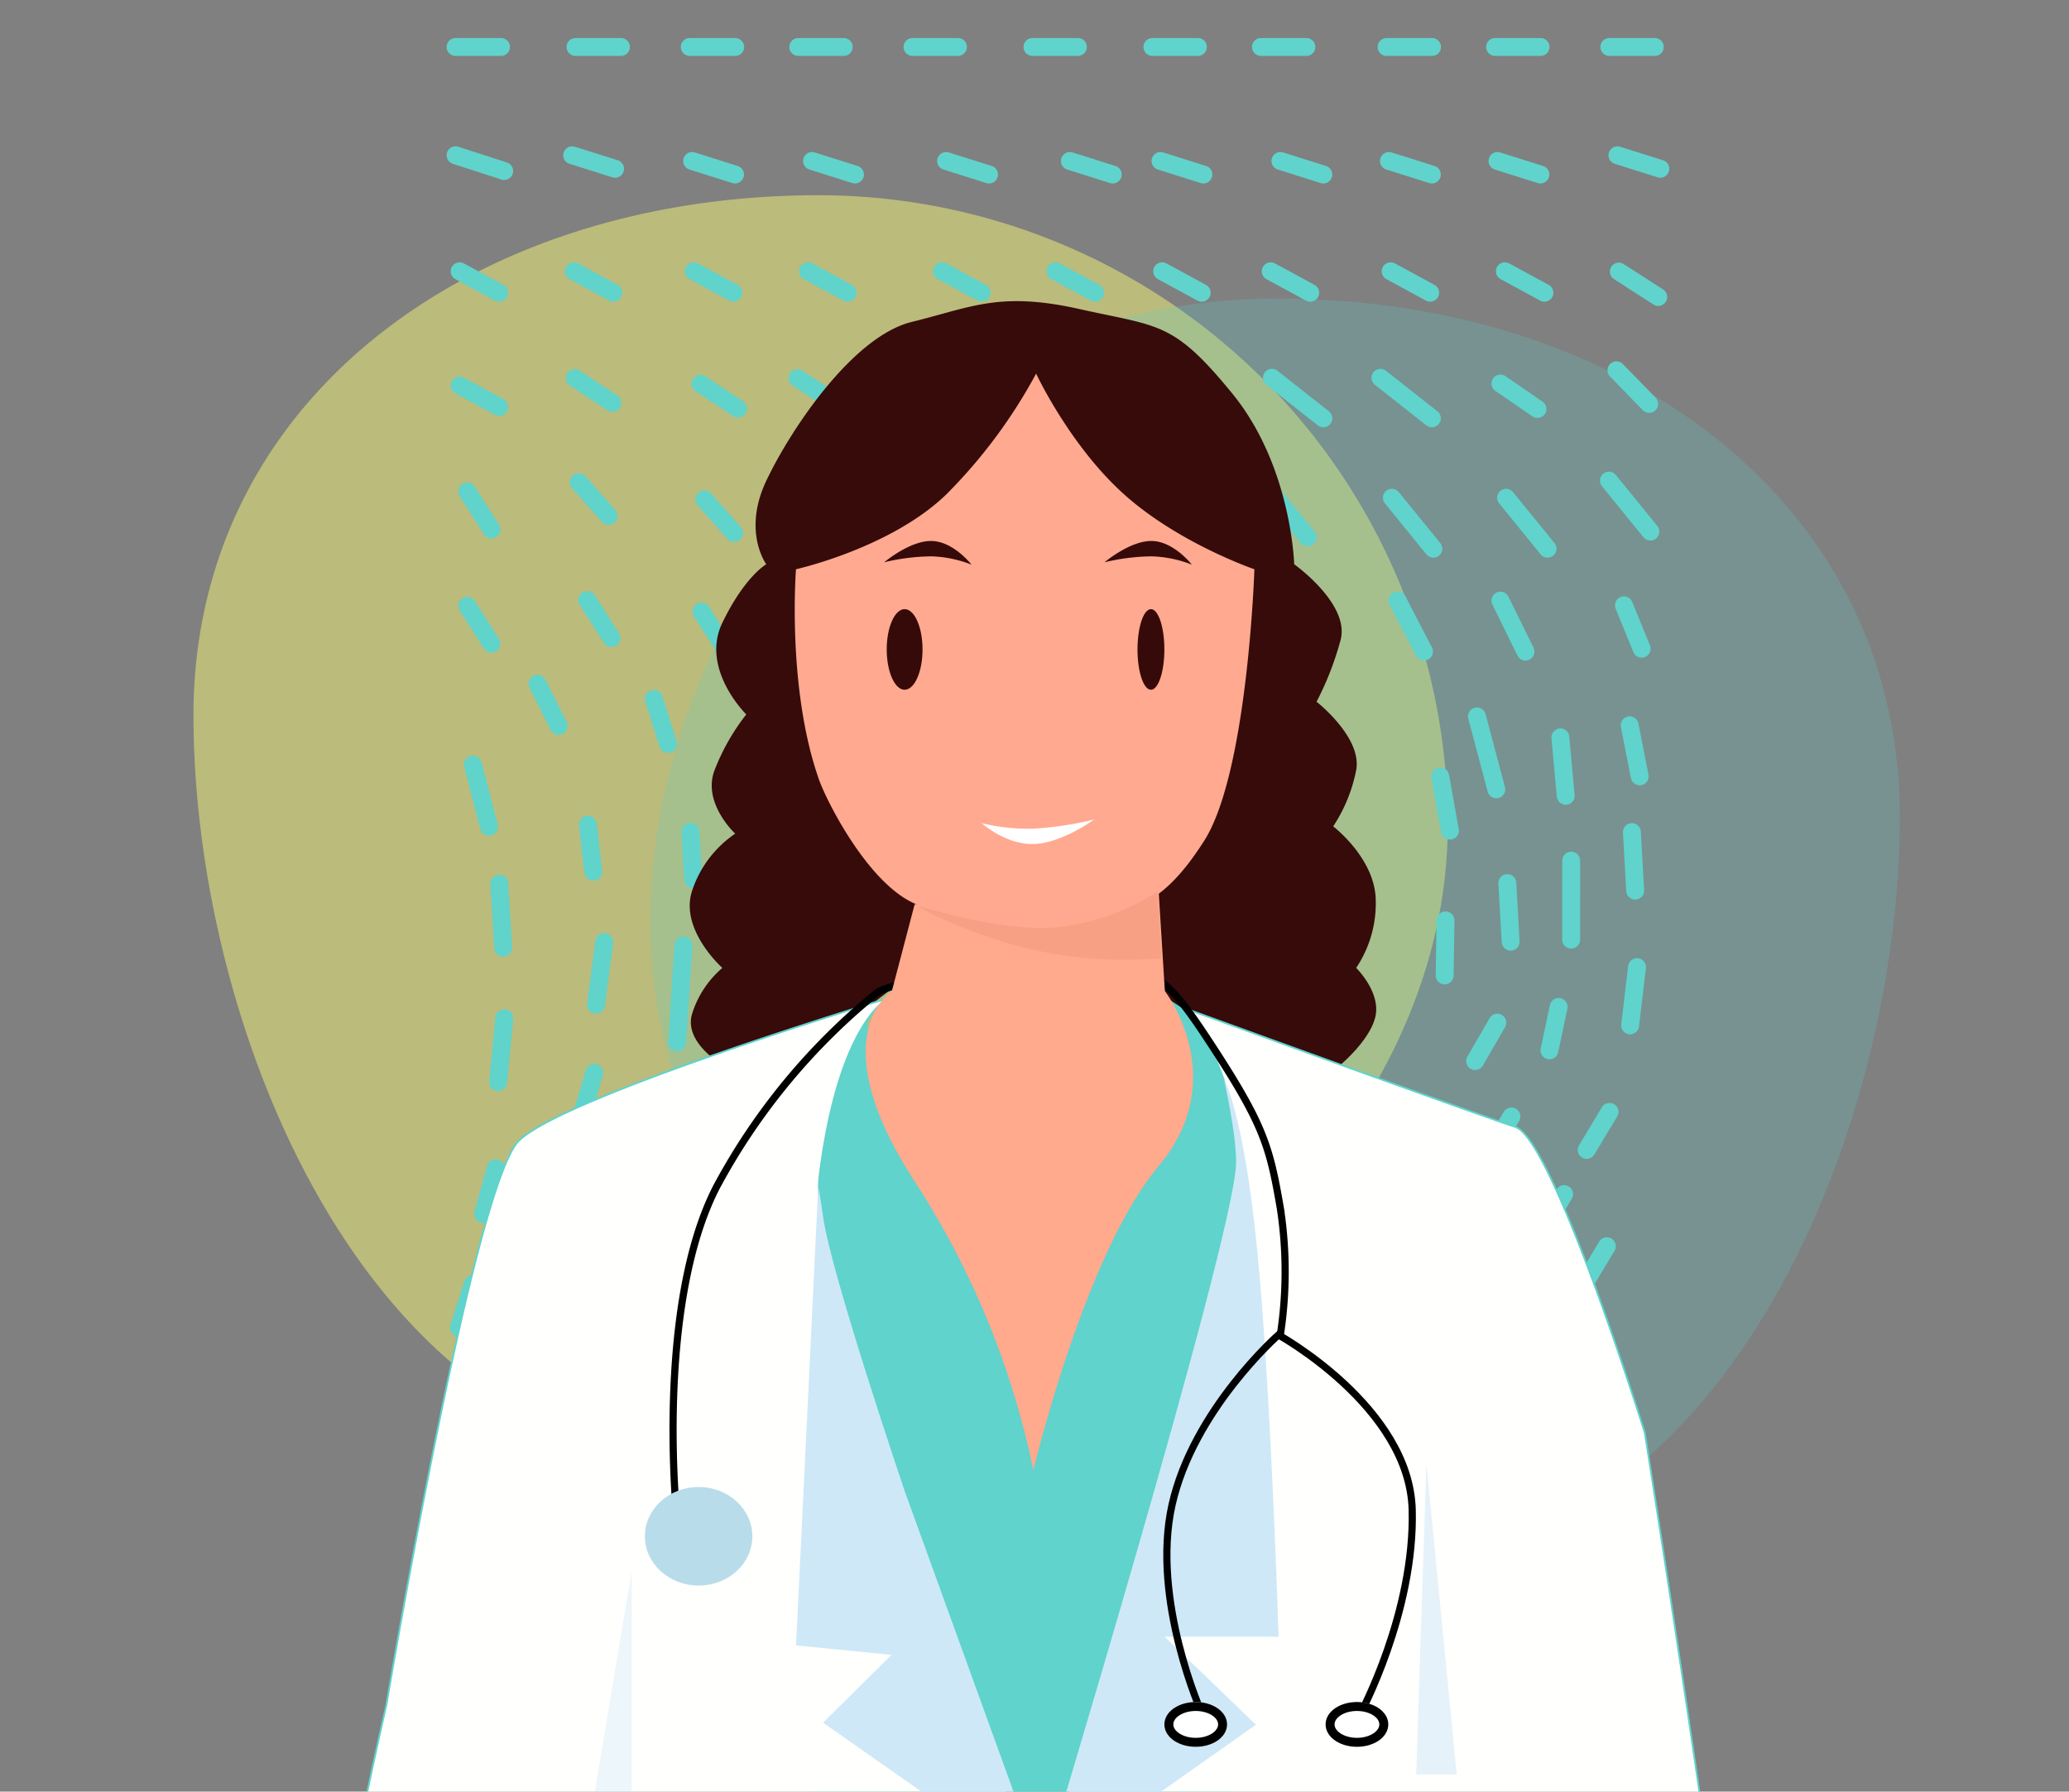 <svg xmlns="http://www.w3.org/2000/svg" xmlns:xlink="http://www.w3.org/1999/xlink" width="231" height="200" viewBox="0 0 231 200">
  <rect x="0" y="0" width="231" height="200" fill="#808080" stroke="none"/>
  <defs>
    <style>
      .cls-1, .cls-15, .cls-17 {
        fill: #fff;
      }

      .cls-1 {
        stroke: #707070;
      }

      .cls-2 {
        clip-path: url(#clip-path);
      }

      .cls-3 {
        fill: #ffff76;
        opacity: 0.461;
      }

      .cls-4 {
        fill: #59d4cd;
        opacity: 0.219;
      }

      .cls-5 {
        opacity: 0.995;
      }

      .cls-11, .cls-24, .cls-6 {
        fill: none;
      }

      .cls-6, .cls-9 {
        stroke: #5fd3cc;
      }

      .cls-6 {
        stroke-linecap: round;
        stroke-width: 2px;
      }

      .cls-7 {
        fill: #5fd3cc;
      }

      .cls-8 {
        fill: #360b0a;
      }

      .cls-9 {
        fill: #fffffd;
        stroke-width: 0.2px;
      }

      .cls-10 {
        fill: #cee8f7;
      }

      .cls-11, .cls-17 {
        stroke: #000;
      }

      .cls-11 {
        stroke-width: 0.8px;
      }

      .cls-12 {
        fill: #ffa98d;
      }

      .cls-13 {
        fill: #ffa990;
      }

      .cls-14 {
        fill: #360a08;
      }

      .cls-16 {
        fill: #eb9073;
        opacity: 0.353;
      }

      .cls-18 {
        fill: #b9dceb;
      }

      .cls-19, .cls-20, .cls-22 {
        fill: #b9ddf1;
      }

      .cls-19 {
        opacity: 0.273;
      }

      .cls-20 {
        opacity: 0.365;
      }

      .cls-21 {
        fill: #ffa98a;
      }

      .cls-23 {
        stroke: none;
      }
    </style>
    <clipPath id="clip-path">
      <rect id="Rectangle_3337" data-name="Rectangle 3337" class="cls-1" width="231" height="200" rx="20" transform="translate(1230 1925)"/>
    </clipPath>
  </defs>
  <g id="Mask_Group_6" data-name="Mask Group 6" class="cls-2" transform="translate(-1230 -1925)">
    <path id="Path_337" data-name="Path 337" class="cls-3" d="M70.384,0a70.258,70.258,0,0,1,70.258,70.258c0,38.8-42.779,71.418-81.581,71.418S.6,93.2.6,58.07,31.582,0,70.384,0Z" transform="translate(1251 1946.793)"/>
    <path id="Path_338" data-name="Path 338" class="cls-4" d="M70.591,0A69.992,69.992,0,0,0,.6,69.992c0,38.656,42.617,71.147,81.272,71.147s58.241-48.293,58.241-83.289S109.247,0,70.591,0Z" transform="translate(1302 1958.329)"/>
    <g id="Group_81" data-name="Group 81" class="cls-5" transform="translate(8.113 -31.757)">
      <g id="Group_84" data-name="Group 84" transform="translate(1271.695 1962)">
        <g id="Group_81-2" data-name="Group 81" transform="translate(0 12.09)">
          <path id="Path_250" data-name="Path 250" class="cls-6" d="M3478.612,1991.959l5.429,1.757" transform="translate(-3477.557 -1991.959)"/>
          <path id="Path_251" data-name="Path 251" class="cls-6" d="M3499.025,1991.959l4.79,1.51" transform="translate(-3484.952 -1991.959)"/>
          <path id="Path_252" data-name="Path 252" class="cls-6" d="M3499.025,1991.959l4.79,1.51" transform="translate(-3471.56 -1991.321)"/>
          <path id="Path_253" data-name="Path 253" class="cls-6" d="M3499.025,1991.959l4.79,1.51" transform="translate(-3458.168 -1991.321)"/>
          <path id="Path_329" data-name="Path 329" class="cls-6" d="M3499.025,1991.959l4.79,1.51" transform="translate(-3443.201 -1991.321)"/>
          <path id="Path_330" data-name="Path 330" class="cls-6" d="M3499.025,1991.959l4.79,1.51" transform="translate(-3429.386 -1991.321)"/>
          <path id="Path_264" data-name="Path 264" class="cls-6" d="M3499.025,1991.959l4.79,1.51" transform="translate(-3419.267 -1991.321)"/>
          <path id="Path_265" data-name="Path 265" class="cls-6" d="M3499.025,1991.959l4.79,1.51" transform="translate(-3405.875 -1991.321)"/>
          <path id="Path_266" data-name="Path 266" class="cls-6" d="M3499.025,1991.959l4.79,1.51" transform="translate(-3393.758 -1991.321)"/>
          <path id="Path_267" data-name="Path 267" class="cls-6" d="M3499.025,1991.959l4.79,1.51" transform="translate(-3381.642 -1991.321)"/>
          <path id="Path_307" data-name="Path 307" class="cls-6" d="M3499.025,1991.959l4.79,1.51" transform="translate(-3368.25 -1991.959)"/>
          <path id="Path_268" data-name="Path 268" class="cls-6" d="M0,0,4.79,1.51" transform="translate(27.653 12.949) rotate(11)"/>
          <path id="Path_269" data-name="Path 269" class="cls-6" d="M0,0,4.79,1.51" transform="translate(14.261 12.949) rotate(11)"/>
          <path id="Path_270" data-name="Path 270" class="cls-6" d="M0,0,4.79,1.51" transform="translate(1.507 12.949) rotate(11)"/>
          <path id="Path_293" data-name="Path 293" class="cls-6" d="M0,0,4.79,1.51" transform="translate(1.507 25.703) rotate(11)"/>
          <path id="Path_294" data-name="Path 294" class="cls-6" d="M0,0,4.79,1.51" transform="translate(14.374 24.878) rotate(16)"/>
          <path id="Path_295" data-name="Path 295" class="cls-6" d="M0,0,4.79,1.51" transform="translate(28.404 25.516) rotate(16)"/>
          <path id="Path_296" data-name="Path 296" class="cls-6" d="M0,0,4.79,1.51" transform="translate(39.245 24.878) rotate(16)"/>
          <path id="Path_297" data-name="Path 297" class="cls-6" d="M0,0,4.79,1.51" transform="translate(14.804 36.5) rotate(31)"/>
          <path id="Path_298" data-name="Path 298" class="cls-6" d="M0,0,4.79,1.51" transform="translate(28.834 38.413) rotate(31)"/>
          <path id="Path_299" data-name="Path 299" class="cls-6" d="M0,0,4.79,1.51" transform="translate(15.756 49.655) rotate(40)"/>
          <path id="Path_300" data-name="Path 300" class="cls-6" d="M0,0,4.79,1.51" transform="translate(28.51 50.93) rotate(40)"/>
          <path id="Path_301" data-name="Path 301" class="cls-6" d="M0,0,4.79,1.51" transform="translate(2.364 50.292) rotate(40)"/>
          <path id="Path_303" data-name="Path 303" class="cls-6" d="M0,0,6.829,2.153" transform="matrix(0.53, 0.848, -0.848, 0.53, 2.992, 68.025)"/>
          <path id="Path_305" data-name="Path 305" class="cls-6" d="M0,0,6.829,2.153" transform="translate(5.935 81.31) rotate(69)"/>
          <path id="Path_310" data-name="Path 310" class="cls-6" d="M0,0,6.829,2.153" transform="matrix(0.208, 0.978, -0.978, 0.208, 6.496, 96.339)"/>
          <path id="Path_304" data-name="Path 304" class="cls-6" d="M0,0,5.035,1.587" transform="matrix(0.695, 0.719, -0.719, 0.695, 10.204, 58.987)"/>
          <path id="Path_328" data-name="Path 328" class="cls-6" d="M0,0,5.035,1.587" transform="matrix(0.407, 0.914, -0.914, 0.407, 15.826, 74.723)"/>
          <path id="Path_306" data-name="Path 306" class="cls-6" d="M0,0,5.035,1.587" transform="translate(23.191 60.688) rotate(55)"/>
          <path id="Path_335" data-name="Path 335" class="cls-6" d="M0,0,10.394,3.117" transform="translate(26.494 88.204) rotate(77)"/>
          <path id="Path_336" data-name="Path 336" class="cls-6" d="M0,0,5.035,1.587" transform="translate(24.192 111.229) rotate(77)"/>
          <path id="Path_334" data-name="Path 334" class="cls-6" d="M0,0,5.035,1.587" transform="matrix(0.358, 0.934, -0.934, 0.358, 27.277, 75.537)"/>
          <path id="Path_312" data-name="Path 312" class="cls-6" d="M0,0,5.035,1.587" transform="translate(16.551 102.425) rotate(89)"/>
          <path id="Path_316" data-name="Path 316" class="cls-6" d="M0,0,5.035,1.587" transform="translate(15.663 115.328) rotate(98)"/>
          <path id="Path_311" data-name="Path 311" class="cls-6" d="M0,0,5.035,1.587" transform="translate(5.542 113.088) rotate(88)"/>
          <path id="Path_315" data-name="Path 315" class="cls-6" d="M0,0,3.98,3.194" transform="translate(2.982 126.017) rotate(69)"/>
          <path id="Path_317" data-name="Path 317" class="cls-6" d="M0,0,3.98,3.194" transform="translate(6.671 125.731) rotate(88)"/>
          <path id="Path_309" data-name="Path 309" class="cls-6" d="M0,0,6.731,2.121" transform="matrix(0.174, 0.985, -0.985, 0.174, 17.653, 87.821)"/>
          <path id="Path_302" data-name="Path 302" class="cls-6" d="M0,0,4.79,1.51" transform="translate(2.364 37.538) rotate(40)"/>
          <path id="Path_271" data-name="Path 271" class="cls-6" d="M0,0,4.79,1.51" transform="translate(40.407 12.949) rotate(11)"/>
          <path id="Path_331" data-name="Path 331" class="cls-6" d="M0,0,4.79,1.51" transform="translate(55.374 12.949) rotate(11)"/>
          <path id="Path_332" data-name="Path 332" class="cls-6" d="M0,0,4.79,1.51" transform="translate(68.038 12.949) rotate(11)"/>
          <path id="Path_272" data-name="Path 272" class="cls-6" d="M0,0,4.79,1.51" transform="translate(92.063 12.949) rotate(11)"/>
          <path id="Path_308" data-name="Path 308" class="cls-6" d="M0,0,4.79,1.51" transform="translate(79.946 12.949) rotate(11)"/>
          <path id="Path_273" data-name="Path 273" class="cls-6" d="M0,0,4.79,1.51" transform="translate(105.455 12.949) rotate(11)"/>
          <path id="Path_274" data-name="Path 274" class="cls-6" d="M0,0,4.79,1.51" transform="translate(118.209 12.949) rotate(11)"/>
          <path id="Path_275" data-name="Path 275" class="cls-6" d="M0,0,4.79,1.51" transform="translate(117.709 25.479) rotate(17)"/>
          <path id="Path_276" data-name="Path 276" class="cls-6" d="M0,0,6.812,2.649" transform="translate(104.316 24.841) rotate(17)"/>
          <path id="Path_277" data-name="Path 277" class="cls-6" d="M0,0,6.812,2.649" transform="translate(92.2 24.841) rotate(17)"/>
          <path id="Path_278" data-name="Path 278" class="cls-6" d="M0,0,6.091,4.088" transform="translate(91.562 36.958) rotate(17)"/>
          <path id="Path_279" data-name="Path 279" class="cls-6" d="M0,0,6.091,4.088" transform="translate(105.592 38.233) rotate(17)"/>
          <path id="Path_280" data-name="Path 280" class="cls-6" d="M0,0,6.091,4.088" transform="translate(118.346 38.233) rotate(17)"/>
          <path id="Path_281" data-name="Path 281" class="cls-6" d="M0,0,6.091,4.088" transform="translate(129.825 36.32) rotate(17)"/>
          <path id="Path_282" data-name="Path 282" class="cls-6" d="M0,0,4.344,4.628" transform="translate(117.709 49.712) rotate(17)"/>
          <path id="Path_283" data-name="Path 283" class="cls-6" d="M0,0,4.486,4.585" transform="translate(106.23 49.712) rotate(17)"/>
          <path id="Path_284" data-name="Path 284" class="cls-6" d="M0,0,5.362,5.793" transform="translate(92.838 49.075) rotate(17)"/>
          <path id="Path_285" data-name="Path 285" class="cls-6" d="M0,0,3.084,5.316" transform="matrix(0.94, 0.342, -0.342, 0.94, 110.993, 69.342)"/>
          <path id="Path_333" data-name="Path 333" class="cls-6" d="M0,0,3.084,5.316" transform="translate(111.58 85.412) rotate(31)"/>
          <path id="Path_286" data-name="Path 286" class="cls-6" d="M0,0,4.445,7.152" transform="translate(115.092 62.643) rotate(17)"/>
          <path id="Path_287" data-name="Path 287" class="cls-6" d="M0,0,2.738,5.123" transform="translate(132.14 63.632) rotate(17)"/>
          <path id="Path_288" data-name="Path 288" class="cls-6" d="M0,0,3.311,4.057" transform="translate(131.502 50.24) rotate(17)"/>
          <path id="Path_289" data-name="Path 289" class="cls-6" d="M0,0,3.311,4.057" transform="translate(130.667 24.003) rotate(-5)"/>
          <path id="Path_290" data-name="Path 290" class="cls-6" d="M0,0,3.311,4.057" transform="translate(130.929 12.983) rotate(-18)"/>
          <path id="Path_291" data-name="Path 291" class="cls-6" d="M0,0,4.14,5.072" transform="matrix(0.809, 0.588, -0.588, 0.809, 118.485, 81.25)"/>
          <path id="Path_325" data-name="Path 325" class="cls-6" d="M0,0,4.14,5.072" transform="translate(124.405 64.985) rotate(34)"/>
          <path id="Path_313" data-name="Path 313" class="cls-6" d="M0,0,3.441,3.563" transform="translate(117.364 96.829) rotate(74)"/>
          <path id="Path_323" data-name="Path 323" class="cls-6" d="M0,0,6.124,6.341" transform="matrix(0.719, 0.695, -0.695, 0.719, 125.613, 78.743)"/>
          <path id="Path_318" data-name="Path 318" class="cls-6" d="M0,0,3.441,3.563" transform="matrix(0.259, 0.966, -0.966, 0.259, 118.942, 107.303)"/>
          <path id="Path_324" data-name="Path 324" class="cls-6" d="M0,0,3.441,3.563" transform="translate(124.215 95.075) rotate(56)"/>
          <path id="Path_319" data-name="Path 319" class="cls-6" d="M0,0,3.441,3.563" transform="matrix(0.259, 0.966, -0.966, 0.259, 129.893, 106.789)"/>
          <path id="Path_320" data-name="Path 320" class="cls-6" d="M0,0,3.441,3.563" transform="matrix(0.259, 0.966, -0.966, 0.259, 124.823, 115.966)"/>
          <path id="Path_321" data-name="Path 321" class="cls-6" d="M0,0,3.441,3.563" transform="matrix(0.259, 0.966, -0.966, 0.259, 129.593, 121.786)"/>
          <path id="Path_322" data-name="Path 322" class="cls-6" d="M0,0,3.441,3.563" transform="matrix(0.259, 0.966, -0.966, 0.259, 123.282, 125.656)"/>
          <path id="Path_292" data-name="Path 292" class="cls-6" d="M0,0,4.14,5.072" transform="matrix(0.809, 0.588, -0.588, 0.809, 132.391, 75.554)"/>
          <path id="Path_314" data-name="Path 314" class="cls-6" d="M0,0,4.14,5.072" transform="matrix(0.695, 0.719, -0.719, 0.695, 132.962, 90.629)"/>
        </g>
        <g id="Group_82" data-name="Group 82" transform="translate(1.055)">
          <path id="Path_249" data-name="Path 249" class="cls-6" d="M3478.612,1973h5.074" transform="translate(-3478.612 -1973)"/>
          <path id="Path_254" data-name="Path 254" class="cls-6" d="M3478.612,1973h5.074" transform="translate(-3465.22 -1973)"/>
          <path id="Path_255" data-name="Path 255" class="cls-6" d="M3478.612,1973h5.074" transform="translate(-3452.466 -1973)"/>
          <path id="Path_256" data-name="Path 256" class="cls-6" d="M3478.612,1973h5.074" transform="translate(-3440.349 -1973)"/>
          <path id="Path_257" data-name="Path 257" class="cls-6" d="M3478.612,1973h5.074" transform="translate(-3427.595 -1973)"/>
          <path id="Path_258" data-name="Path 258" class="cls-6" d="M3478.612,1973h5.074" transform="translate(-3414.203 -1973)"/>
          <path id="Path_259" data-name="Path 259" class="cls-6" d="M3478.612,1973h5.074" transform="translate(-3400.811 -1973)"/>
          <path id="Path_260" data-name="Path 260" class="cls-6" d="M3478.612,1973h5.074" transform="translate(-3388.694 -1973)"/>
          <path id="Path_261" data-name="Path 261" class="cls-6" d="M3478.612,1973h5.074" transform="translate(-3374.664 -1973)"/>
          <path id="Path_262" data-name="Path 262" class="cls-6" d="M3478.612,1973h5.074" transform="translate(-3362.548 -1973)"/>
          <path id="Path_263" data-name="Path 263" class="cls-6" d="M3478.612,1973h5.074" transform="translate(-3349.793 -1973)"/>
        </g>
      </g>
    </g>
    <g id="Group_80" data-name="Group 80" transform="translate(-383.023 -452.7)">
      <path id="Path_240" data-name="Path 240" class="cls-7" d="M3917.926,2482.484a55.533,55.533,0,0,0,4.791,13.54,207.62,207.62,0,0,1,10.68,23.5c2.829,7.525,2.966,10.24,2.966,10.24a146.557,146.557,0,0,1,4.969-14.873c2.252-5.1,9.41-29.5,10.343-33.541s11.758,18.616,10.4,14.676-9.711-4.671,2.813,204.348h-45.659l-11.953-215.01Z" transform="translate(-2208.393 8.232)"/>
      <path id="Path_231" data-name="Path 231" class="cls-8" d="M3731.692,2477.214l-22.308,3.959-24.321,18.717s-.385-6.958,2.942-8.73,2.113-1.223,2.113-1.223-4.228-2.423-3.417-5.574a11.065,11.065,0,0,1,3.417-5.243s-4.72-4.186-3.417-8.5a12.4,12.4,0,0,1,4.85-6.489s-3.714-3.427-2.3-7.1a24.321,24.321,0,0,1,3.535-6.209s-5.165-5.067-2.667-10.238,4.9-6.527,4.9-6.527-2.686-3.636,0-9.314,9.63-16.118,16.247-17.738,9.764-3.44,18.713-1.438,10.464,1.345,17.08,9.446,6.9,19.045,6.9,19.045,6.271,4.45,5.175,8.475a34.048,34.048,0,0,1-2.677,6.874s5.106,3.981,4.424,7.626a17.425,17.425,0,0,1-2.567,6.285s4.666,3.553,4.75,8.2a12.951,12.951,0,0,1-2.183,7.6s2.637,2.574,2.183,5.243-3.93,5.574-3.93,5.574a4.961,4.961,0,0,1,3.061,3.64,23.763,23.763,0,0,0,.869,4.167Z" transform="translate(-1996.443 6.631)"/>
      <path id="Path_237" data-name="Path 237" class="cls-9" d="M3945.326,2480.86s-36.3,10.947-41.377,15.966-14.785,62.976-14.785,62.976-10.242,44.09-6.535,47.378,25.273,2.642,25.273,2.642l-4.579,61.058-6.068,30.655,125.186-1.365-7.221-86.829s23.625,2.432,25.328-1.206-10.886-82.726-10.886-82.726-10.243-32.772-14.442-34.13-36.667-13.16-36.667-13.16a31.36,31.36,0,0,1,5.138,24.886c-3.061,14.859-21.3,71.842-21.3,71.842s-27.078-61.329-24.814-78.527S3945.326,2480.86,3945.326,2480.86Z" transform="translate(-2233 8.227)"/>
      <path id="Path_238" data-name="Path 238" class="cls-10" d="M3911.3,2491.459l-2.491,51.518,10.652,1.062-7.632,7.565,24.761,17.368-15.632-43.166s-8.237-24.275-9.129-30.673S3911.152,2492.769,3911.3,2491.459Z" transform="translate(-2206.909 18.402)"/>
      <path id="Path_239" data-name="Path 239" class="cls-10" d="M3944.5,2494.894c-.205,8.422-21.793,79.582-21.793,79.582l24.013-16.938-10.2-9.825h12.727s-.84-27.42-2.365-42.977-3.734-19.252-3.734-19.252S3944.576,2491.711,3944.5,2494.894Z" transform="translate(-2193.475 12.697)"/>
      <path id="Path_241" data-name="Path 241" class="cls-11" d="M3902.265,2540.761s-2.492-23.736,4.426-37.126a71.176,71.176,0,0,1,18.08-21.8s6.713-3.011,18.437-2.695,12.158-1.336,18.355,8.086,6.854,11.773,8.071,18.835a46.9,46.9,0,0,1,0,14.078" transform="translate(-2213.658 6.545)"/>
      <path id="Path_232" data-name="Path 232" class="cls-12" d="M3732.918,2526.514l-2.545,9.693s-8.043,4.987,2.545,21.246a94.272,94.272,0,0,1,13.255,32.248s5.727-24.125,13.975-33.946.706-19.547.706-19.547l-.706-11.3Z" transform="translate(-2017.775 -47.87)"/>
      <path id="Path_230" data-name="Path 230" class="cls-13" d="M3709.238,2441.324s-1.039,13.24,2.565,23.469c.886,2.515,5.615,11.84,10.921,13.948,3.087,2.853,4.969,3.217,12.311,2.621,11.159-.905,14.869-2.08,19.757-9.692s5.628-30.345,5.628-30.345-8.443-2.891-14.536-8.352-9.835-13.49-9.835-13.49a58,58,0,0,1-10.033,13.49C3719.816,2438.965,3709.238,2441.324,3709.238,2441.324Z" transform="translate(-2007.345 -0.076)"/>
      <path id="Path_233" data-name="Path 233" class="cls-14" d="M3727.369,2456.042s2.883-2.443,5.32-2.378,4.427,2.639,4.427,2.639a13.319,13.319,0,0,0-4.427-.924A23.269,23.269,0,0,0,3727.369,2456.042Z" transform="translate(-2015.628 -15.572)"/>
      <path id="Path_234" data-name="Path 234" class="cls-14" d="M3727.369,2456.042s2.883-2.443,5.32-2.378,4.427,2.639,4.427,2.639a13.319,13.319,0,0,0-4.427-.924A23.269,23.269,0,0,0,3727.369,2456.042Z" transform="translate(-1991.028 -15.572)"/>
      <path id="Path_235" data-name="Path 235" class="cls-15" d="M12.573.261S8.854,2.7,5.711,2.639,0,0,0,0A21.452,21.452,0,0,0,5.711.924,38.263,38.263,0,0,0,12.573.261Z" transform="translate(1722.614 2469.583) rotate(-3)"/>
      <path id="Path_236" data-name="Path 236" class="cls-16" d="M3734.2,2526.806s9.778,3.185,16.039,2.39a26.23,26.23,0,0,0,10.723-3.928l.451,7.423a46.465,46.465,0,0,1-16.88-1.588C3736.135,2528.525,3734.2,2526.806,3734.2,2526.806Z" transform="translate(-2018.723 -48.032)"/>
      <ellipse id="Ellipse_455" data-name="Ellipse 455" class="cls-14" cx="2" cy="4.5" rx="2" ry="4.5" transform="translate(1712.023 2445.7)"/>
      <ellipse id="Ellipse_456" data-name="Ellipse 456" class="cls-14" cx="1.5" cy="4.5" rx="1.5" ry="4.5" transform="translate(1740.023 2445.7)"/>
      <path id="Path_242" data-name="Path 242" class="cls-11" d="M3933.79,2542.293s-5.73-12.7-3.355-23.32,11.879-18.979,11.879-18.979,14.636,8.052,14.937,19.518-5.793,22.781-5.793,22.781" transform="translate(-2186.558 26.726)"/>
      <g id="Ellipse_457" data-name="Ellipse 457" class="cls-17" transform="translate(1743.023 2567.7)">
        <ellipse class="cls-23" cx="3.5" cy="2.5" rx="3.5" ry="2.5"/>
        <ellipse class="cls-24" cx="3.5" cy="2.5" rx="3" ry="2"/>
      </g>
      <g id="Ellipse_458" data-name="Ellipse 458" class="cls-17" transform="translate(1761.023 2567.7)">
        <ellipse class="cls-23" cx="3.5" cy="2.5" rx="3.5" ry="2.5"/>
        <ellipse class="cls-24" cx="3.5" cy="2.5" rx="3" ry="2"/>
      </g>
      <ellipse id="Ellipse_459" data-name="Ellipse 459" class="cls-18" cx="6" cy="5.5" rx="6" ry="5.5" transform="translate(1685.023 2543.7)"/>
      <path id="Path_243" data-name="Path 243" class="cls-19" d="M3902.42,2513.44l-5.988,35.755h5.988Z" transform="translate(-2218.876 39.725)"/>
      <path id="Path_244" data-name="Path 244" class="cls-20" d="M3945.394,2507.325l3.383,34.639h-4.52Z" transform="translate(-2173.115 33.813)"/>
      <path id="Path_245" data-name="Path 245" class="cls-21" d="M3902.05,2534.12s10.78-5.644,18.681-6.111,18.89,3.034,18.89,3.034a11.566,11.566,0,0,0-3.672,7.663c-.146,4.62,1.751,17.216,1.751,17.216s-10.826-9.69-14-12.308a36.406,36.406,0,0,0-8.752-5.683C3911.161,2536.1,3902.05,2534.12,3902.05,2534.12Z" transform="translate(-2213.443 53.769)"/>
      <path id="Path_246" data-name="Path 246" class="cls-21" d="M3930.852,2532.719l29.835-8.757a9.479,9.479,0,0,1,6.072,10.375c-1.062,7.943-6.072,8.1-6.072,8.1s-5.816.411-8.968-2.837-5.1-5.263-5.1-5.263Z" transform="translate(-2184.598 58.188)"/>
      <path id="Path_247" data-name="Path 247" class="cls-22" d="M3871.288,2549.343l-.442,8.421s48.4-17.19,47.826-16.438S3871.288,2549.343,3871.288,2549.343Z" transform="translate(-2196.407 68.628)"/>
      <path id="Path_248" data-name="Path 248" class="cls-22" d="M3919.064,2550.44l.547,8.822s-52.909-18.72-58-19.458S3919.064,2550.44,3919.064,2550.44Z" transform="translate(-2136.782 71.079)"/>
    </g>
    <path id="Path_341" data-name="Path 341" class="cls-15" d="M1377.06,2132.089l-33.791-.248s-3.724,4.977-3.6,7.762a46.362,46.362,0,0,1,0,4.713h48.376Z"/>
  </g>
</svg>
